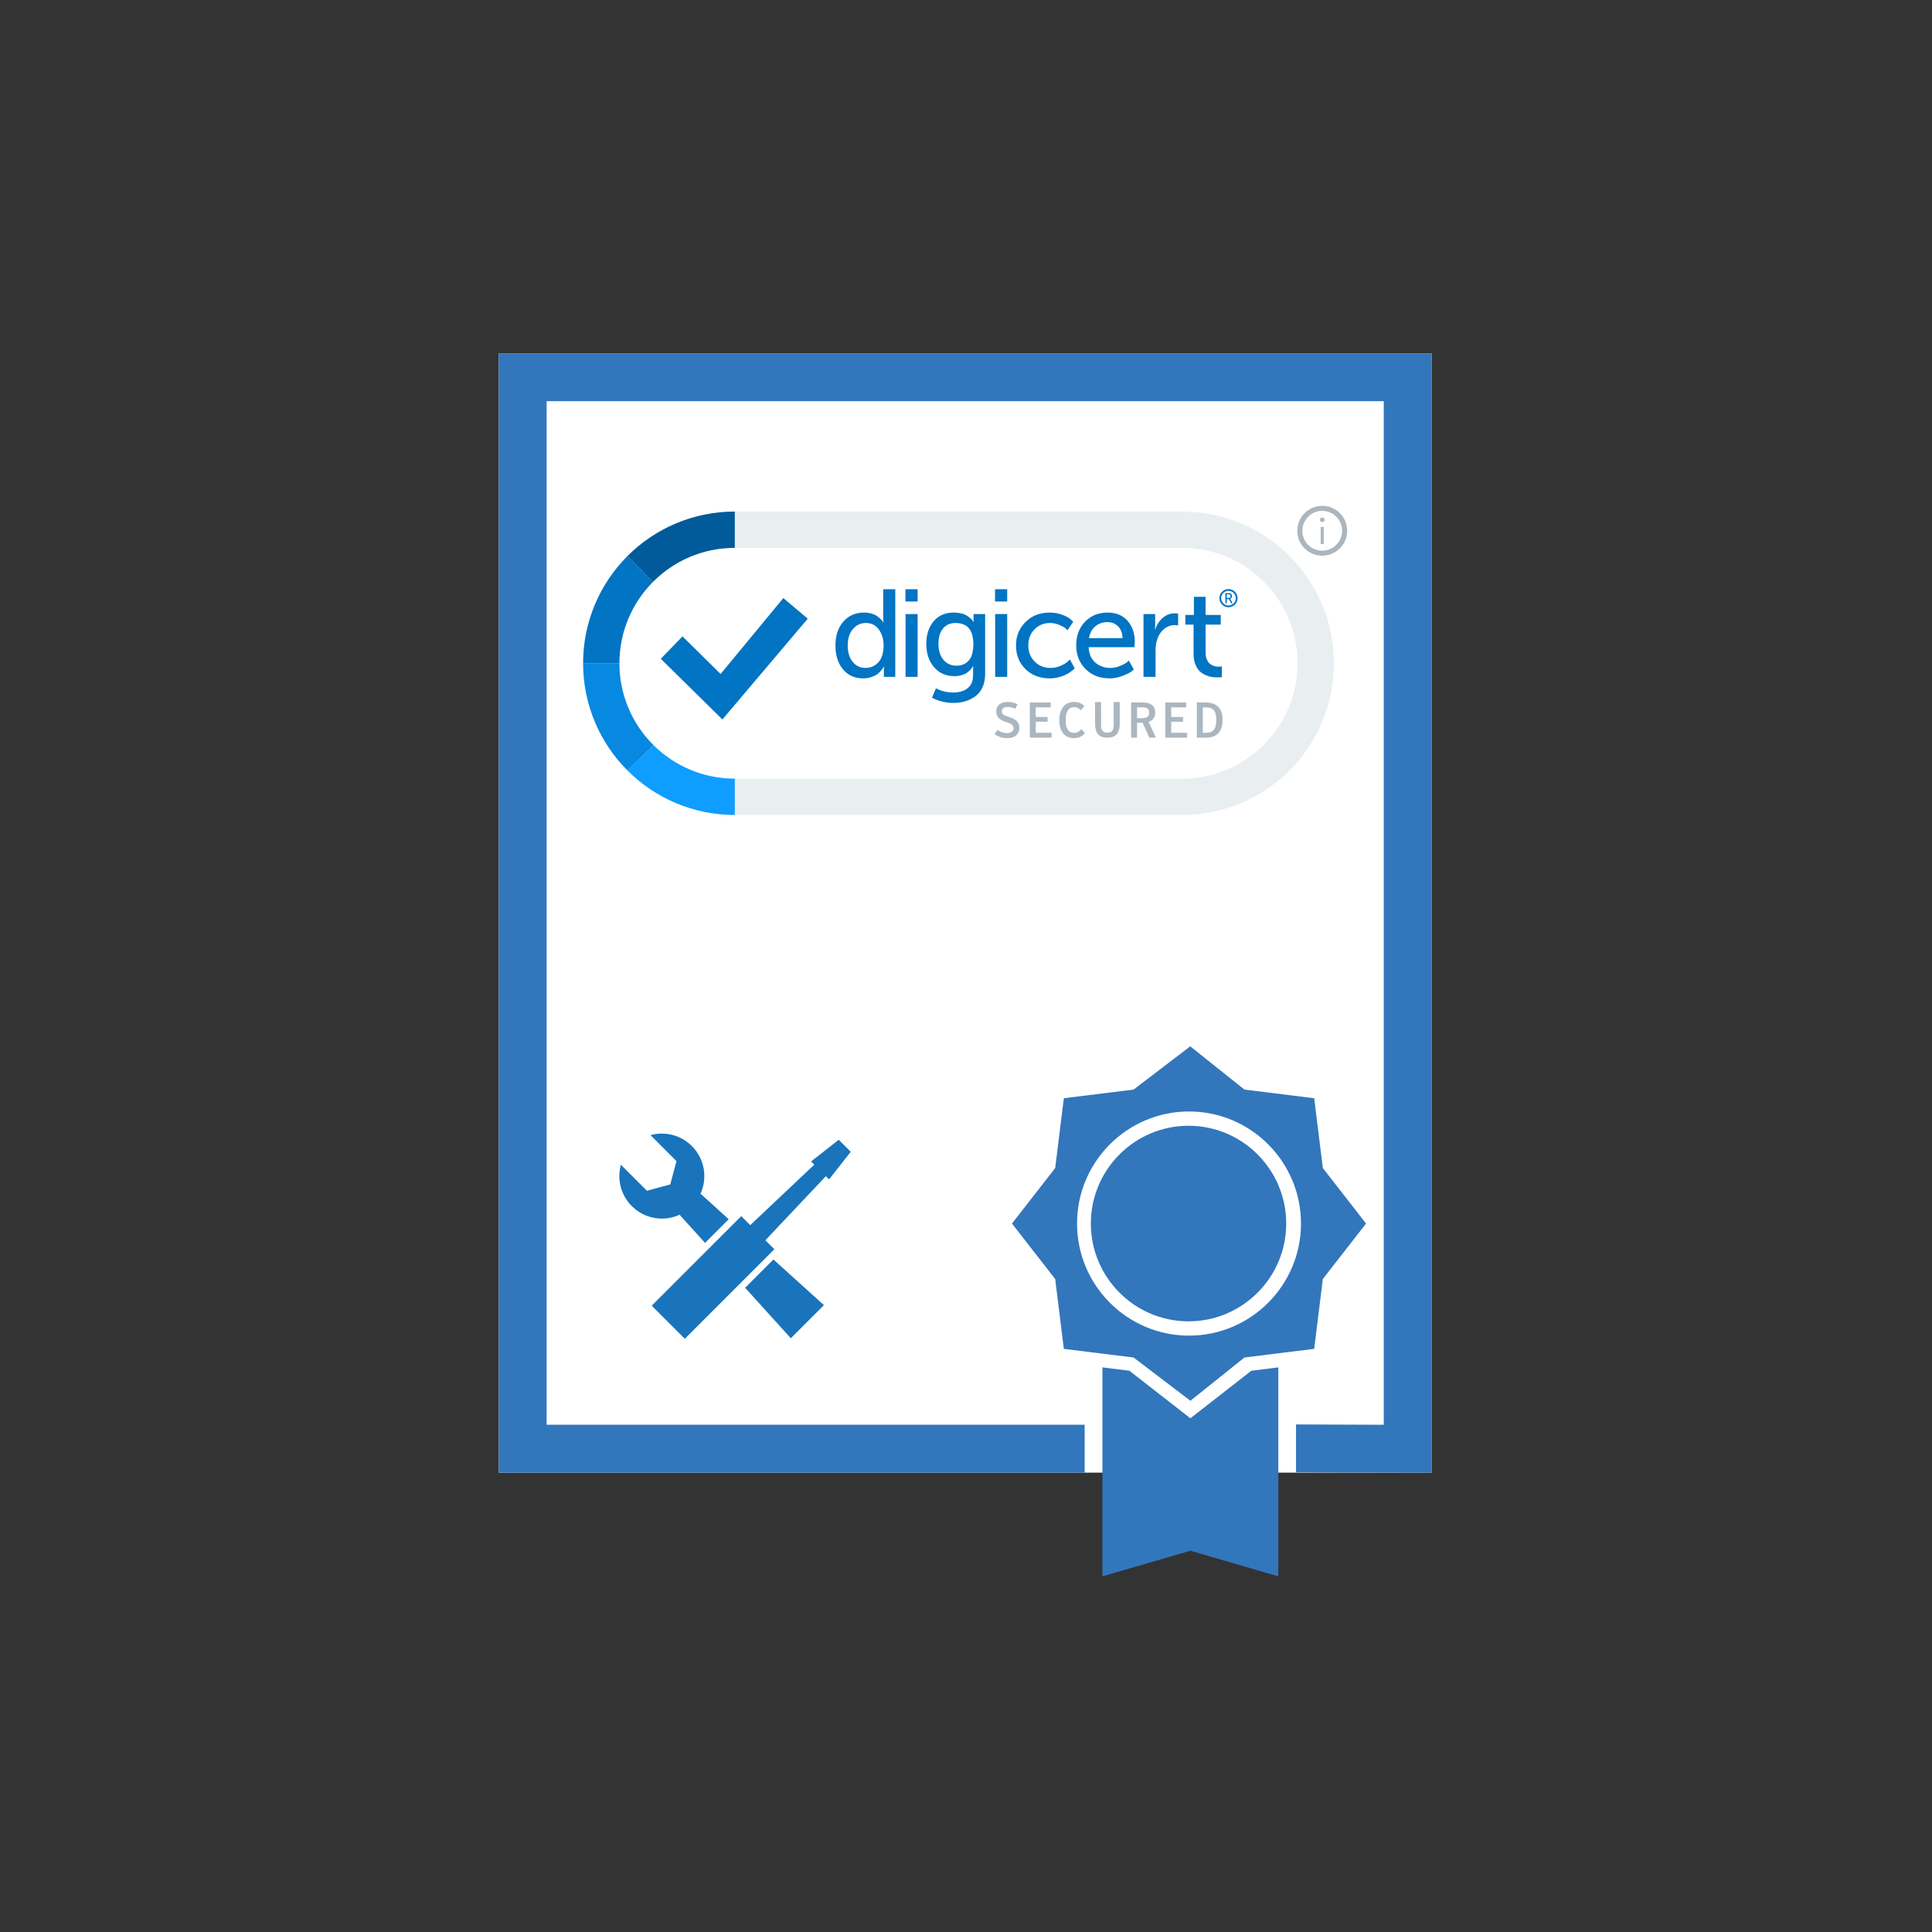 <svg width="275" height="275" viewBox="0 0 275 275" fill="none" xmlns="http://www.w3.org/2000/svg">
<rect x="0" y="0" width="275" height="275" fill="#333333" stroke="none"/>
<path d="M203.773 50.287H71V209.615H203.773V50.287Z" fill="white"/>
<path d="M203.774 50.287H71V209.615H154.393V202.799H77.809V57.103H196.965V202.799L184.476 202.754V209.57L203.774 209.615V50.287Z" fill="#3276BC"/>
<path d="M188.292 166.261L187.063 156.322L177.134 155.091L169.418 148.933L161.354 155.091L151.426 156.322L150.196 166.261L144.045 174.159L150.196 182.058L151.426 191.997L154.673 192.399L155.689 192.525L156.706 192.651L161.353 193.227L169.441 199.385L177.134 193.227L182.031 192.62L183.047 192.494L184.064 192.368L187.061 191.996L188.291 182.057L194.442 174.159L188.292 166.261ZM169.244 190.114C160.456 190.114 153.306 182.956 153.306 174.159C153.306 165.361 160.455 158.205 169.244 158.205C178.032 158.205 185.182 165.361 185.182 174.159C185.182 182.956 178.032 190.114 169.244 190.114Z" fill="#3276BC"/>
<path d="M169.175 188.078C176.842 188.078 183.08 181.834 183.08 174.158C183.08 166.483 176.842 160.24 169.175 160.24C161.508 160.24 155.271 166.484 155.271 174.158C155.271 181.834 161.509 188.078 169.175 188.078Z" fill="#3276BC"/>
<path d="M178.118 195.11L169.438 201.877L160.758 195.11L156.918 194.634V224.379C156.918 224.379 165.332 221.928 169.438 220.732C173.544 221.928 181.958 224.379 181.958 224.379V194.634L178.118 195.11Z" fill="#3276BC"/>
<path d="M110.086 179.272L110.051 179.311L106.062 183.299L112.565 190.486L117.276 185.775L110.086 179.272Z" fill="#1A74BB"/>
<path d="M94.207 161.354C93.662 161.354 93.117 161.427 92.588 161.573L96.291 165.276L95.402 168.598L92.08 169.487L88.377 165.784C87.816 167.815 88.335 170.083 89.929 171.677C91.111 172.864 92.659 173.455 94.207 173.455C95.07 173.455 95.932 173.271 96.731 172.904L100.356 176.914L103.724 173.543L99.711 169.911C100.727 167.682 100.318 164.96 98.48 163.126C97.302 161.943 95.754 161.354 94.207 161.354Z" fill="#1A74BB"/>
<path d="M119.385 162.232L115.453 165.321L115.908 165.776L106.789 174.384L106.341 173.936L105.512 173.104L104.68 173.936L93.596 185.02L92.764 185.852L93.596 186.684L96.643 189.731L97.475 190.563L98.307 189.731L109.391 178.647L110.22 177.815L109.391 176.983L108.943 176.539L117.551 167.42L118.006 167.875L121.095 163.943L119.385 162.232Z" fill="#1A74BB"/>
<path d="M168.27 77.981C177.342 77.981 184.697 85.335 184.697 94.408C184.697 103.48 177.342 110.835 168.27 110.835H104.592C95.52 110.835 88.165 103.48 88.165 94.408C88.165 85.335 95.52 77.981 104.592 77.981H168.27ZM168.27 72.816H104.592C101.68 72.816 98.851 73.387 96.186 74.514C93.614 75.602 91.305 77.158 89.324 79.14C87.343 81.121 85.787 83.43 84.699 86.001C83.572 88.667 83 91.495 83 94.408C83 97.32 83.572 100.149 84.699 102.814C85.787 105.386 87.343 107.695 89.324 109.676C91.305 111.657 93.614 113.213 96.186 114.301C98.851 115.428 101.679 116 104.592 116H168.27C171.183 116 174.011 115.428 176.676 114.301C179.248 113.213 181.557 111.657 183.538 109.676C185.519 107.694 187.075 105.386 188.163 102.814C189.29 100.149 189.862 97.32 189.862 94.408C189.862 91.495 189.29 88.667 188.163 86.001C187.075 83.43 185.519 81.121 183.538 79.14C181.557 77.159 179.248 75.602 176.676 74.515C174.011 73.387 171.183 72.816 168.27 72.816Z" fill="#E9EEF1"/>
<path d="M188.206 78.739C189.968 78.739 191.396 77.311 191.396 75.549C191.396 73.787 189.968 72.359 188.206 72.359C186.444 72.359 185.016 73.787 185.016 75.549C185.016 77.311 186.444 78.739 188.206 78.739Z" fill="white"/>
<path d="M188.206 72.717C189.77 72.717 191.038 73.985 191.038 75.549C191.038 77.113 189.77 78.38 188.206 78.38C186.642 78.38 185.375 77.113 185.375 75.549C185.375 73.985 186.642 72.717 188.206 72.717ZM188.206 72C186.249 72 184.657 73.592 184.657 75.549C184.657 77.506 186.249 79.098 188.206 79.098C190.163 79.098 191.755 77.506 191.755 75.549C191.755 73.592 190.163 72 188.206 72Z" fill="#ABB6BF"/>
<path d="M118.916 91.875C118.916 90.462 119.292 89.328 120.046 88.474C120.8 87.62 121.772 87.193 122.962 87.193C123.351 87.193 123.71 87.24 124.04 87.334C124.37 87.428 124.632 87.546 124.826 87.687C125.021 87.829 125.191 87.97 125.339 88.111C125.486 88.253 125.589 88.371 125.648 88.465L125.719 88.606H125.754C125.73 88.429 125.719 88.229 125.719 88.005V83.871H127.433V96.346H125.807V95.498L125.825 94.897H125.79C125.766 94.944 125.733 95.003 125.692 95.073C125.651 95.144 125.551 95.277 125.392 95.471C125.233 95.665 125.05 95.836 124.844 95.983C124.638 96.131 124.358 96.263 124.005 96.381C123.651 96.499 123.268 96.558 122.856 96.558C121.655 96.558 120.697 96.128 119.985 95.268C119.272 94.408 118.916 93.277 118.916 91.875ZM120.665 91.875C120.665 92.841 120.897 93.616 121.363 94.199C121.828 94.782 122.438 95.073 123.192 95.073C123.922 95.073 124.535 94.806 125.03 94.27C125.524 93.734 125.772 92.93 125.772 91.858C125.772 90.998 125.551 90.253 125.109 89.622C124.667 88.992 124.046 88.677 123.245 88.677C122.514 88.677 121.902 88.963 121.407 89.534C120.912 90.105 120.665 90.886 120.665 91.875Z" fill="#0174C3"/>
<path d="M128.879 85.62V83.871H130.61V85.62H128.879ZM128.896 96.346V87.405H130.61V96.346H128.896Z" fill="#0174C3"/>
<path d="M133.224 97.972C133.967 98.372 134.785 98.572 135.68 98.572C136.529 98.572 137.212 98.369 137.73 97.963C138.249 97.556 138.508 96.923 138.508 96.063V95.409L138.525 94.844H138.49C137.936 95.775 137.053 96.24 135.84 96.24C134.626 96.24 133.657 95.807 132.933 94.941C132.208 94.075 131.846 92.983 131.846 91.663C131.846 90.344 132.193 89.269 132.889 88.439C133.584 87.608 134.538 87.193 135.751 87.193C136.151 87.193 136.523 87.237 136.864 87.326C137.206 87.414 137.477 87.526 137.677 87.661C137.877 87.797 138.048 87.929 138.19 88.059C138.331 88.189 138.425 88.3 138.473 88.394L138.561 88.518H138.596C138.584 88.436 138.579 88.341 138.579 88.235V87.405H140.222V95.975C140.222 96.682 140.095 97.306 139.842 97.848C139.588 98.39 139.244 98.817 138.809 99.129C138.372 99.441 137.895 99.674 137.377 99.827C136.859 99.98 136.305 100.057 135.716 100.057C134.644 100.057 133.625 99.809 132.659 99.314L133.224 97.972ZM136.175 94.756C136.87 94.756 137.439 94.514 137.88 94.031C138.322 93.548 138.543 92.765 138.543 91.681C138.543 89.679 137.701 88.677 136.016 88.677C135.25 88.677 134.653 88.939 134.223 89.463C133.792 89.988 133.578 90.709 133.578 91.628C133.578 92.571 133.81 93.327 134.276 93.899C134.741 94.47 135.374 94.756 136.175 94.756Z" fill="#0174C3"/>
<path d="M141.632 85.62V83.871H143.364V85.62H141.632ZM141.65 96.346V87.405H143.364V96.346H141.65Z" fill="#0174C3"/>
<path d="M144.618 91.875C144.618 90.544 145.069 89.431 145.97 88.536C146.871 87.641 148.017 87.193 149.407 87.193C150.066 87.193 150.676 87.302 151.236 87.52C151.795 87.738 152.193 87.959 152.428 88.182L152.764 88.5L151.951 89.702C151.88 89.631 151.777 89.537 151.642 89.419C151.506 89.302 151.224 89.148 150.794 88.96C150.364 88.771 149.925 88.677 149.477 88.677C148.582 88.677 147.84 88.977 147.251 89.578C146.662 90.179 146.367 90.939 146.367 91.858C146.367 92.776 146.665 93.542 147.26 94.155C147.854 94.767 148.611 95.074 149.53 95.074C150.025 95.074 150.502 94.974 150.962 94.773C151.421 94.573 151.757 94.373 151.969 94.172L152.287 93.872L152.976 95.126C152.941 95.162 152.89 95.212 152.826 95.277C152.761 95.342 152.616 95.457 152.393 95.621C152.169 95.786 151.927 95.931 151.668 96.054C151.409 96.178 151.076 96.293 150.67 96.399C150.264 96.505 149.842 96.558 149.407 96.558C148.004 96.558 146.856 96.116 145.961 95.233C145.066 94.349 144.618 93.23 144.618 91.875Z" fill="#0174C3"/>
<path d="M153.189 91.875C153.189 90.474 153.61 89.343 154.453 88.483C155.295 87.623 156.364 87.193 157.66 87.193C158.873 87.193 159.821 87.588 160.504 88.377C161.188 89.166 161.529 90.168 161.529 91.381L161.477 92.123H154.956C155.003 93.065 155.318 93.793 155.902 94.305C156.485 94.817 157.194 95.074 158.031 95.074C158.49 95.074 158.941 94.985 159.382 94.809C159.824 94.632 160.151 94.461 160.363 94.296L160.681 94.031L161.388 95.286C161.294 95.38 161.152 95.498 160.964 95.639C160.775 95.781 160.381 95.969 159.78 96.205C159.179 96.44 158.561 96.558 157.925 96.558C156.535 96.558 155.398 96.114 154.514 95.224C153.631 94.335 153.189 93.218 153.189 91.875ZM155.009 90.833H159.78C159.756 90.091 159.542 89.525 159.135 89.137C158.729 88.748 158.225 88.553 157.625 88.553C156.953 88.553 156.379 88.754 155.902 89.154C155.424 89.555 155.127 90.115 155.009 90.833Z" fill="#0174C3"/>
<path d="M162.765 96.346V87.405H164.426V88.96L164.391 89.631H164.426C164.638 88.948 164.994 88.389 165.495 87.953C165.995 87.517 166.582 87.299 167.253 87.299L167.695 87.334V89.031C167.542 88.995 167.377 88.978 167.2 88.978C166.646 88.978 166.14 89.166 165.68 89.543C165.221 89.92 164.891 90.433 164.691 91.081C164.55 91.54 164.479 92.076 164.479 92.689V96.346H162.765V96.346Z" fill="#0174C3"/>
<path d="M169.889 93.077V88.907H168.723V87.528H169.942V84.949H171.603V87.529H173.759V88.907H171.603V92.883C171.603 93.224 171.65 93.522 171.745 93.775C171.839 94.028 171.954 94.226 172.089 94.367C172.224 94.508 172.383 94.62 172.566 94.703C172.749 94.785 172.914 94.838 173.061 94.862C173.208 94.885 173.358 94.897 173.512 94.897L173.918 94.862V96.381C173.753 96.405 173.552 96.416 173.317 96.416C173.034 96.416 172.763 96.399 172.504 96.364C172.245 96.328 171.95 96.24 171.621 96.099C171.291 95.957 171.005 95.772 170.764 95.542C170.522 95.312 170.316 94.985 170.145 94.561C169.975 94.137 169.889 93.642 169.889 93.077Z" fill="#0174C3"/>
<path d="M174.865 83.848C174.147 83.848 173.57 84.427 173.57 85.144C173.57 85.856 174.147 86.437 174.865 86.437C175.581 86.437 176.16 85.856 176.16 85.144C176.16 84.427 175.581 83.848 174.865 83.848ZM174.865 86.184C174.288 86.184 173.824 85.718 173.824 85.144C173.824 84.568 174.288 84.101 174.865 84.101C175.44 84.101 175.905 84.568 175.905 85.144C175.905 85.718 175.44 86.184 174.865 86.184Z" fill="#0174C3"/>
<path d="M174.417 85.858V84.427H174.855C174.975 84.427 175.065 84.438 175.123 84.46C175.197 84.487 175.256 84.534 175.299 84.603C175.342 84.672 175.364 84.753 175.364 84.847C175.364 84.938 175.34 85.019 175.294 85.09C175.247 85.16 175.185 85.208 175.106 85.234V85.238C175.117 85.25 175.131 85.271 175.149 85.302L175.453 85.858H175.226L174.924 85.288H174.618V85.858H174.417ZM174.618 85.114H174.906C174.984 85.114 175.046 85.091 175.091 85.044C175.137 84.998 175.159 84.934 175.159 84.855C175.159 84.749 175.122 84.676 175.046 84.634C175.005 84.612 174.94 84.601 174.849 84.601H174.618V85.114H174.618Z" fill="#0174C3"/>
<path d="M141.575 104.501L141.968 103.89C142.287 104.126 142.766 104.345 143.35 104.345C143.919 104.345 144.269 104.088 144.269 103.641C144.269 103.127 143.826 102.991 143.098 102.737C142.445 102.508 141.803 102.178 141.803 101.254C141.803 100.387 142.487 99.915 143.407 99.915C144.017 99.915 144.468 100.035 144.83 100.249L144.517 100.899C144.212 100.741 143.848 100.634 143.421 100.634C142.909 100.634 142.601 100.827 142.601 101.233C142.601 101.71 142.958 101.832 143.628 102.052C144.326 102.278 145.095 102.601 145.095 103.627C145.095 104.492 144.475 105.065 143.363 105.065C142.537 105.065 141.932 104.78 141.575 104.501Z" fill="#ABB6BF"/>
<path d="M146.585 99.994H149.562V100.685H147.432V102.051H149.114V102.729H147.432V104.308H149.692V104.999H146.585V99.994Z" fill="#ABB6BF"/>
<path d="M150.778 102.5C150.778 101.04 151.477 99.916 152.873 99.916C153.498 99.916 153.992 100.113 154.339 100.52L153.846 101.091C153.547 100.799 153.294 100.655 152.886 100.655C152.067 100.655 151.689 101.326 151.689 102.564C151.689 103.727 152.088 104.316 152.894 104.316C153.341 104.316 153.656 104.081 153.932 103.789L154.43 104.345C154.067 104.773 153.613 105.065 152.886 105.065C151.447 105.065 150.778 103.967 150.778 102.5Z" fill="#ABB6BF"/>
<path d="M155.872 103.019V99.929H156.726V103.157C156.726 103.845 156.896 104.295 157.622 104.295C158.341 104.295 158.52 103.845 158.52 103.157V99.929H159.382V103.019C159.382 104.26 158.905 105 157.615 105C156.347 105 155.872 104.26 155.872 103.019Z" fill="#ABB6BF"/>
<path d="M164.528 104.999H163.602L162.641 102.876H161.85V104.999H161.003V99.993H162.636C163.646 99.993 164.435 100.356 164.435 101.453C164.435 102.202 163.987 102.577 163.487 102.756L164.528 104.999ZM162.605 102.223C163.24 102.223 163.567 102.016 163.567 101.438C163.567 100.883 163.233 100.685 162.655 100.685H161.85V102.223H162.605Z" fill="#ABB6BF"/>
<path d="M165.868 99.994H168.844V100.685H166.714V102.051H168.394V102.729H166.714V104.308H168.972V104.999H165.868V99.994Z" fill="#ABB6BF"/>
<path d="M170.356 99.993H171.606C173.237 99.993 174.022 100.877 174.022 102.478C174.022 104.11 173.223 104.999 171.649 104.999H170.356V99.993ZM171.557 104.308C172.725 104.308 173.124 103.768 173.124 102.478C173.124 101.346 172.811 100.685 171.662 100.685H171.207V104.308H171.557Z" fill="#ABB6BF"/>
<path d="M97.149 90.582L94.056 93.77L102.825 102.411L114.973 88.063L111.497 85.129L102.57 95.938L97.149 90.582Z" fill="#0174C3"/>
<path d="M92.922 82.847C95.899 79.842 100.028 77.981 104.592 77.981V72.816C101.68 72.816 98.851 73.387 96.186 74.514C93.614 75.602 91.305 77.158 89.324 79.14L92.922 82.847Z" fill="#015A99"/>
<path d="M88.165 94.408C88.165 89.899 89.982 85.815 92.922 82.847L89.324 79.14C87.343 81.121 85.787 83.43 84.699 86.002C83.572 88.667 83 91.495 83 94.408H88.165Z" fill="#0174C3"/>
<path d="M93.031 106.078C90.026 103.101 88.165 98.972 88.165 94.408H83C83 97.32 83.572 100.149 84.699 102.814C85.787 105.386 87.343 107.695 89.324 109.676L93.031 106.078Z" fill="#0789E1"/>
<path d="M104.592 110.835C100.084 110.835 95.999 109.019 93.031 106.078L89.324 109.676C91.305 111.657 93.614 113.213 96.186 114.301C98.851 115.428 101.679 116 104.592 116L104.592 110.835Z" fill="#0F9DFF"/>
<path d="M188.423 74.997H187.989V77.437H188.423V74.997Z" fill="#ABB6BF"/>
<path d="M188.206 74.311C188.385 74.311 188.531 74.166 188.531 73.986C188.531 73.806 188.385 73.66 188.206 73.66C188.026 73.66 187.88 73.806 187.88 73.986C187.88 74.166 188.026 74.311 188.206 74.311Z" fill="#ABB6BF"/>
</svg>
